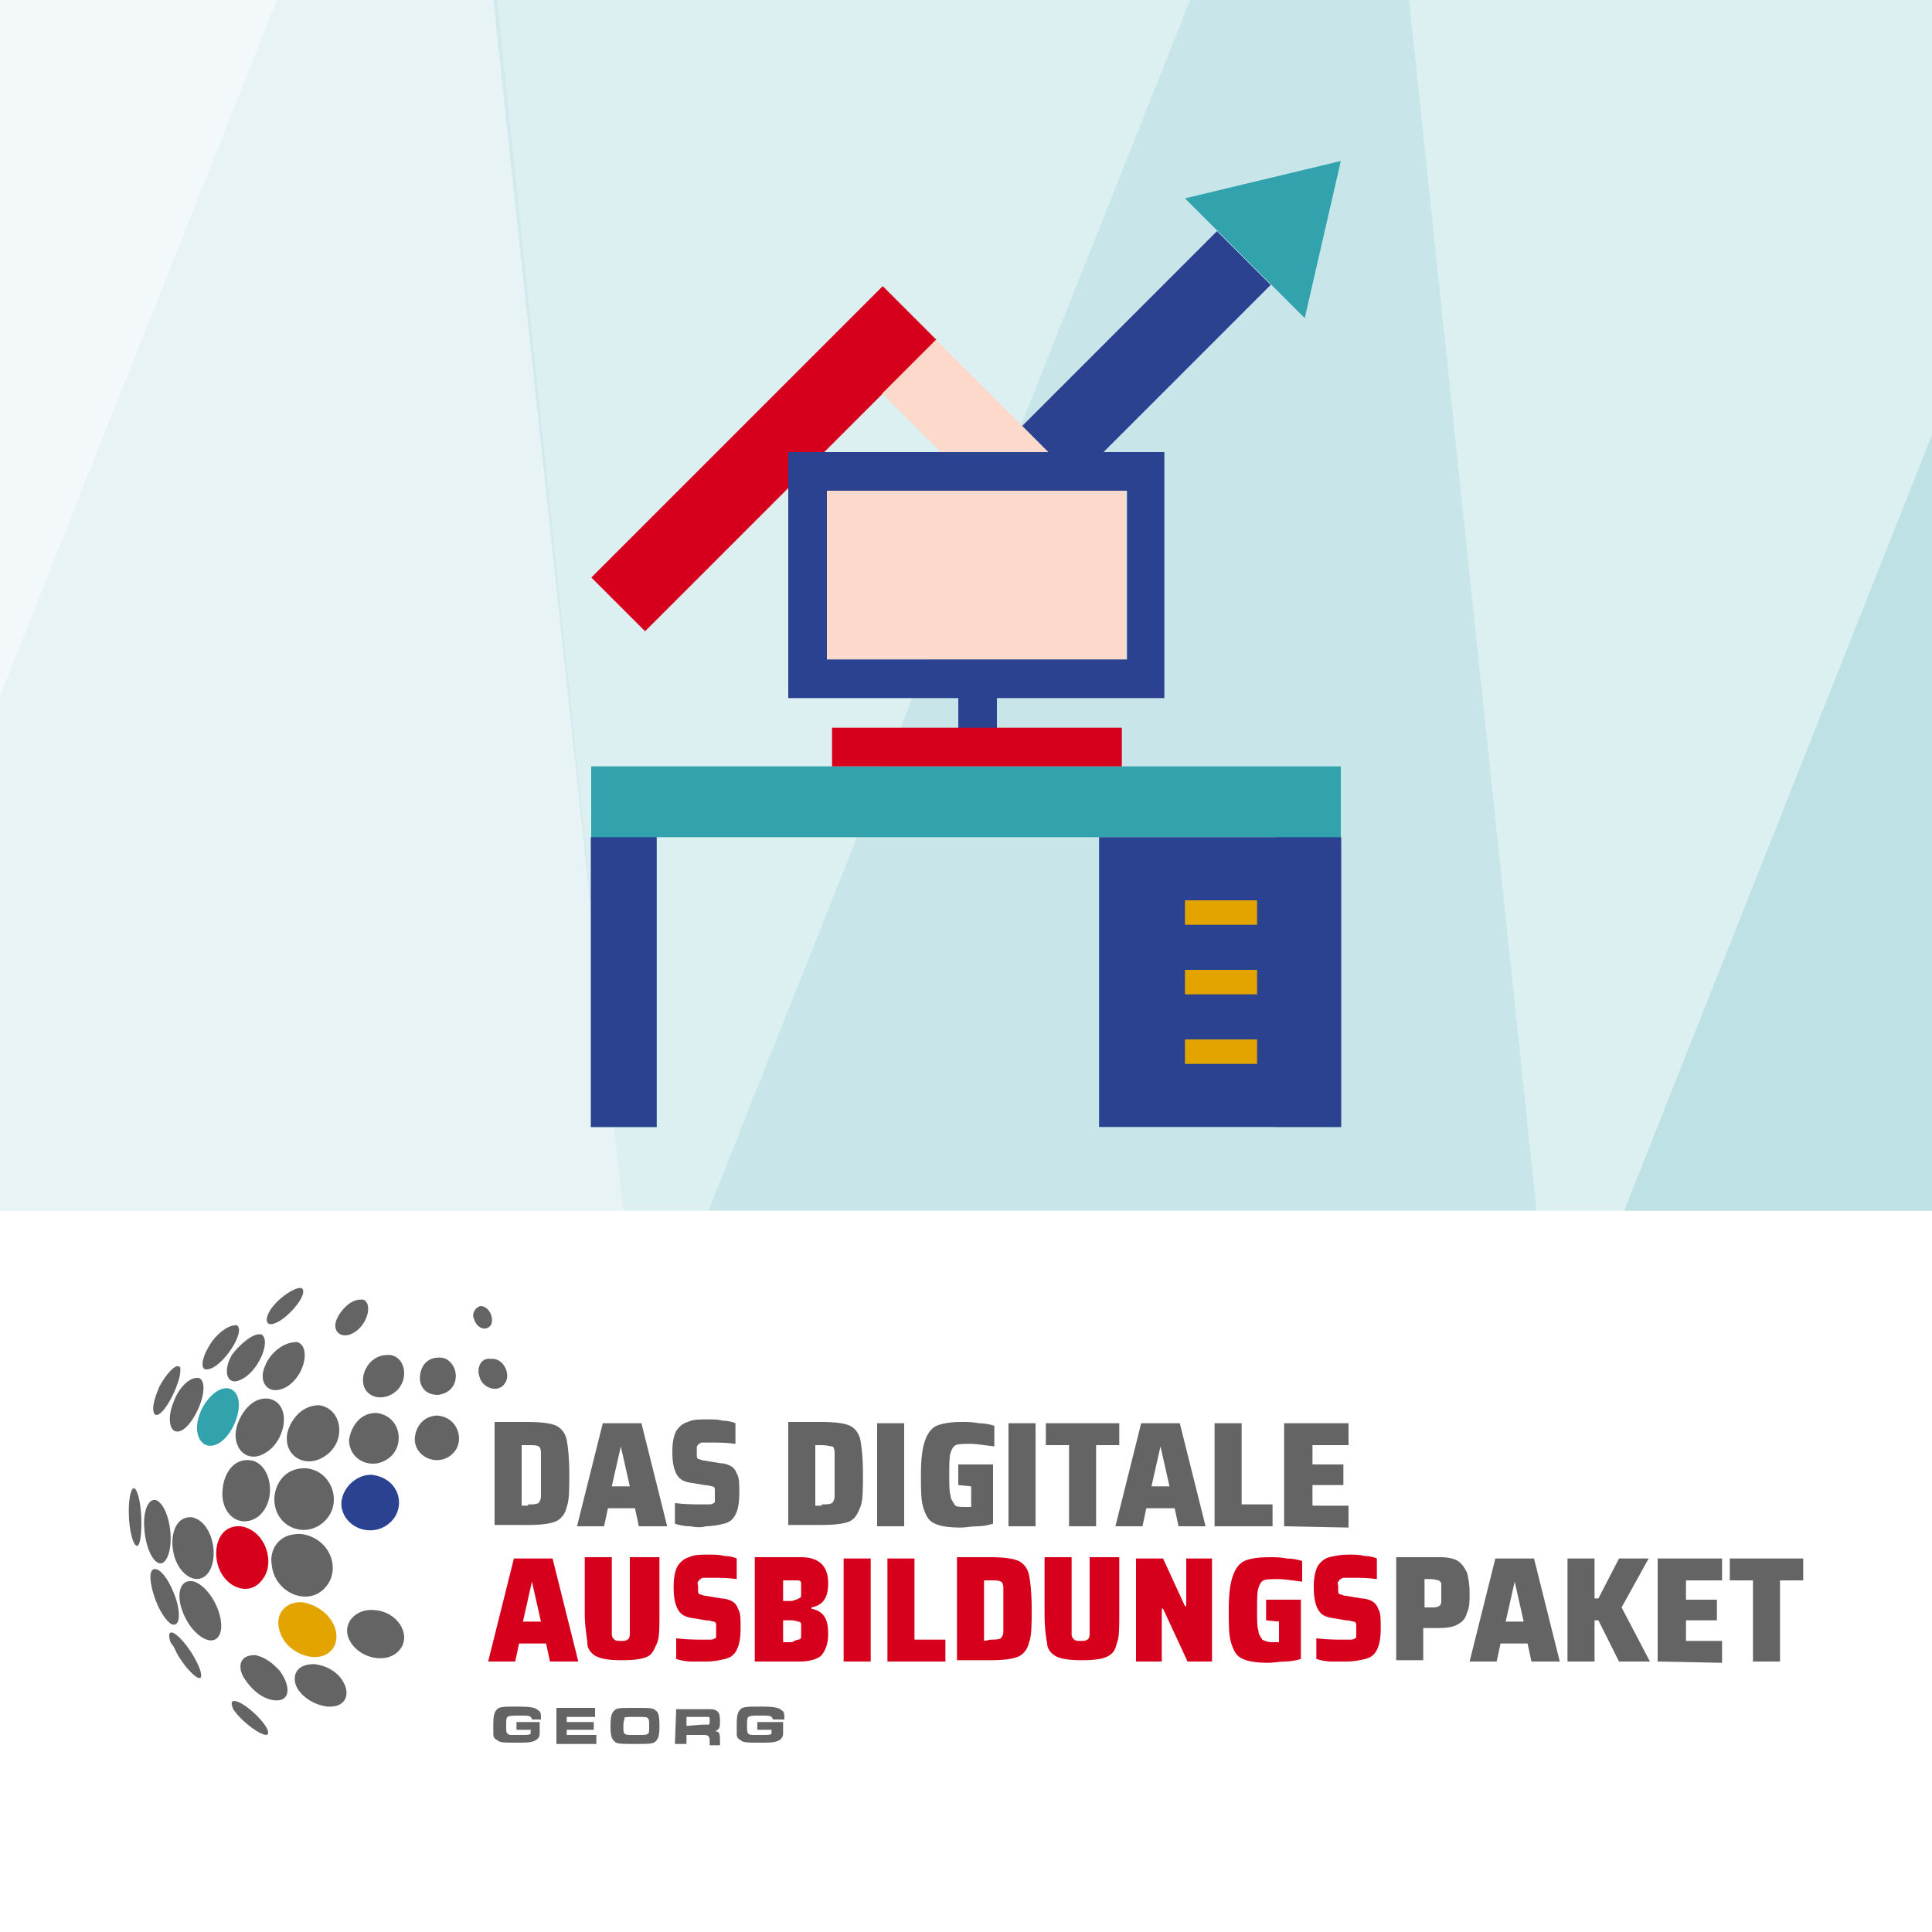 <?xml version="1.0" encoding="UTF-8"?>
<svg xmlns="http://www.w3.org/2000/svg" xmlns:xlink="http://www.w3.org/1999/xlink" version="1.1" id="Ebene_1" x="0px" y="0px" viewBox="0 0 150 150" style="enable-background:new 0 0 150 150;" xml:space="preserve">
<g>
	<defs>
		<rect id="SVGID_1_" width="150" height="150"></rect>
	</defs>
	<clipPath id="SVGID_00000108993497177695446450000011973951965938419349_">
		<use xlink:href="#SVGID_1_" style="overflow:visible;"></use>
	</clipPath>
	<g style="clip-path:url(#SVGID_00000108993497177695446450000011973951965938419349_);">
		<rect x="-49.4" style="opacity:6.000000e-02;fill:#32A2AD;enable-background:new    ;" width="212.8" height="94"></rect>
		<polygon style="opacity:0.12;fill:#32A2AD;enable-background:new    ;" points="163.4,94 48.4,94 38.3,0 163.4,0   "></polygon>
		<polygon style="opacity:3.000000e-02;fill:#32A2AD;enable-background:new    ;" points="-22.7,94 -49.4,94 -49.4,0 -32.6,0   "></polygon>
		<polygon style="opacity:6.000000e-02;fill:#32A2AD;enable-background:new    ;" points="21.5,0 -15.9,94 48.4,94 38.6,0   "></polygon>
		<polygon style="opacity:0.12;fill:#32A2AD;enable-background:new    ;" points="92.4,0 55,94 119.3,94 109.4,0   "></polygon>
		<polygon style="opacity:0.18;fill:#32A2AD;enable-background:new    ;" points="163.4,0 126.1,94 163.4,94   "></polygon>
	</g>
</g>
<g>
	<g>
		<g>
			<g>
				<path style="fill:#646464;" d="M14.1,124.9c0.6,1.9,2.3,3.1,2.9,2.1c0.6-1-0.4-3.6-1.9-4.2l0,0l0,0l0,0l0,0      C14,122.5,13.7,123.7,14.1,124.9L14.1,124.9z"></path>
				<path style="fill:#646464;" d="M11.2,118.6c0.1,1.9,1,3.3,1.6,2.6c0.8-0.9,0.5-4-0.6-4.7l0,0l0,0l0,0l0,0l0,0l0,0l0,0l0,0      C11.5,116.2,11.1,117.4,11.2,118.6"></path>
				<path style="fill:#646464;" d="M21.1,121.5c0.2,2.2,2.9,3.3,4.2,1.7c1.2-1.4,0.3-3.8-1.9-4.1C21.5,119,20.9,120.5,21.1,121.5"></path>
				<path style="fill:#D6001C;" d="M16.8,120.9c0.2,2.2,2.5,3.3,3.6,1.7c1-1.3,0.2-3.8-1.7-4.1C17.1,118.4,16.7,119.9,16.8,120.9"></path>
				<path style="fill:#646464;" d="M13.4,120.1c0.2,2.2,2.1,3.3,2.9,1.8c0.7-1.3,0.1-3.8-1.4-4.1C13.6,117.7,13.3,119.2,13.4,120.1"></path>
				<path style="fill:#32A2AD;" d="M15.5,109.8c-0.6,1.6,0.2,2.9,1.4,2.3c1.4-0.7,2.4-3.8,0.9-4.3C16.8,107.6,15.8,108.9,15.5,109.8      "></path>
				<path style="fill:#646464;" d="M21.3,116.4c0,2.1,2.3,3.1,3.8,1.8c1.6-1.4,0.7-4-1.3-4.2C22,113.9,21.3,115.4,21.3,116.4"></path>
				<path style="fill:#646464;" d="M17.3,115.5c-0.3,2.1,1.4,3.3,2.8,2.2c1.4-1.2,1-3.9-0.5-4.3C18.1,113.1,17.4,114.5,17.3,115.5"></path>
				<path style="fill:#646464;" d="M18.4,110.7c-0.5,1.7,0.8,3,2.2,2.1c1.6-0.9,2.1-3.8,0.3-4.2C19.6,108.4,18.7,109.7,18.4,110.7"></path>
				<path style="fill:#646464;" d="M11.9,123.7c0.2,0.7,0.7,1.9,1.4,2.4l0,0l0,0l0,0l0,0l0,0l0,0l0,0l0,0c0.8,0.3,0.7-1.2,0.2-2.4      c-0.2-0.5-0.6-1.4-1.2-1.8l0,0l0,0l0,0l0,0l0,0l0,0l0,0l0,0C11.5,121.5,11.6,122.7,11.9,123.7"></path>
				<path style="fill:#E4A400;" d="M21.7,126.6c0.5,1.9,3.3,2.8,4.2,1.3c0.7-1.2-0.3-3.1-2.4-3.5C22.2,124.3,21.3,125.3,21.7,126.6"></path>
				<path style="fill:#646464;" d="M13.5,108.8c-0.6,1.4-0.3,2.6,0.5,2.3c1.1-0.4,2.4-3.5,1.5-4.1C14.7,106.8,13.8,107.9,13.5,108.8      "></path>
				<path style="fill:#646464;" d="M22.3,111.3c-0.3,1.8,1.5,2.8,3,1.7c1.6-1.1,1.3-3.6-0.5-3.9l0,0l0,0l0,0l0,0l0,0l0,0l0,0l0,0      C23.3,109.1,22.5,110.4,22.3,111.3"></path>
				<path style="fill:#646464;" d="M10,117.4c0,1.5,0.4,2.8,0.7,2.6c0.4-0.3,0.4-3.6-0.2-4.4c-0.3-0.3-0.5,0.7-0.5,1.6      C10,117.2,10,117.3,10,117.4"></path>
				<path style="fill:#646464;" d="M18.9,130.2c0.3,0.5,1.1,1.6,2.3,1.8l0,0l0,0l0,0l0,0l0,0l0,0l0,0l0,0c1.4,0.2,1.4-1.1,0.5-2.3      c-0.3-0.3-0.9-1-1.9-1.2C18.5,128.5,18.5,129.5,18.9,130.2"></path>
				<path style="fill:#646464;" d="M18,105.2c-0.7,1.2-0.4,2.3,0.5,2c1.5-0.5,2.6-3.1,1.8-3.6c0,0-0.1,0-0.1,0      C19.6,103.5,18.5,104.5,18,105.2"></path>
				<path style="fill:#646464;" d="M20.6,106c-0.6,1.3,0.2,2.3,1.4,1.8c1.6-0.7,2.2-3.2,1.1-3.6c0,0-0.1,0-0.1,0      C21.9,104.2,20.9,105.2,20.6,106"></path>
				<path style="fill:#2B4290;" d="M26.5,116.8c0.1,1.8,2.4,2.7,3.8,1.4c1.3-1.2,0.7-3.5-1.5-3.7C27.6,114.5,26.5,115.6,26.5,116.8"></path>
				<path style="fill:#646464;" d="M13.7,128.3c0.7,1.3,1.8,2.3,1.9,1.9c0.2-0.5-1.1-2.8-2.1-3.4c-0.6-0.3-0.3,0.7-0.2,0.8      C13.5,127.8,13.6,128.1,13.7,128.3"></path>
				<path style="fill:#646464;" d="M12.4,107.6c-0.3,0.7-0.7,1.7-0.4,2.2l0,0c0.6,0.5,2.1-2.5,2-3.5c0-0.1,0-0.2-0.1-0.2l0,0      C13.6,105.9,12.9,106.7,12.4,107.6"></path>
				<path style="fill:#646464;" d="M23,130.9c0.2,0.5,1,1.4,2.4,1.6l0,0l0,0l0,0l0,0l0,0l0,0l0,0l0,0c1.7,0.1,1.9-1.3,0.9-2.4      c-0.5-0.5-1.1-0.8-1.9-0.9l0,0l0,0l0,0l0,0l0,0l0,0l0,0l0,0C22.9,129.2,22.7,130.2,23,130.9"></path>
				<path style="fill:#646464;" d="M16.3,104.4c-0.7,1.1-0.8,2.1-0.1,1.9c1.1-0.2,2.9-2.9,2.2-3.4C17.7,102.8,16.7,103.7,16.3,104.4      "></path>
				<path style="fill:#646464;" d="M27,127c0.5,1.7,3.1,2.4,4.1,1c0.8-1.1-0.2-2.9-2.1-3C27.7,124.9,26.7,125.9,27,127"></path>
				<path style="fill:#646464;" d="M27.1,111.8c0,1.6,1.8,2.4,3.1,1.4c1.3-1,0.9-3.3-1-3.5C27.8,109.7,27.2,111,27.1,111.8"></path>
				<path style="fill:#646464;" d="M18.5,133.2c0.8,0.9,2.2,1.8,2.3,1.4c0.2-0.5-1.5-2.2-2.4-2.5c-0.7-0.2-0.3,0.5-0.3,0.6      C18.2,132.8,18.3,133,18.5,133.2"></path>
				<path style="fill:#646464;" d="M21.3,101.3c-0.8,0.9-0.7,1.6-0.2,1.5c1-0.1,3-2.4,2.3-2.8c0,0,0,0-0.1,0      C22.8,100,21.8,100.7,21.3,101.3"></path>
				<path style="fill:#646464;" d="M28.2,106.9c-0.2,1.4,1.2,2,2.3,1.3c1.3-0.8,1.1-2.8-0.2-3c0,0-0.1,0-0.2,0l0,0l0,0l0,0l0,0l0,0      l0,0l0,0l0,0C28.9,105.2,28.3,106.2,28.2,106.9L28.2,106.9z"></path>
				<path style="fill:#646464;" d="M26.2,102.3c-0.5,1,0.2,1.6,1,1.3c1.3-0.5,1.8-2.4,1-2.7c0,0-0.1,0-0.2,0      C27.2,100.9,26.5,101.7,26.2,102.3"></path>
				<path style="fill:#646464;" d="M32.2,111.8c0.1,1.5,2,2.1,3,1c0.9-0.9,0.4-2.8-1.3-2.9C32.6,110,32.2,111.1,32.2,111.8"></path>
				<path style="fill:#646464;" d="M32.6,107c0,0.5,0.3,1.3,1.4,1.3l0,0l0,0l0,0l0,0l0,0l0,0l0,0l0,0c1.6-0.2,1.7-1.9,0.9-2.6      c-0.3-0.3-0.7-0.3-0.8-0.3C32.9,105.4,32.6,106.4,32.6,107L32.6,107z"></path>
				<path style="fill:#646464;" d="M37.2,106.8c0.2,1,1.5,1.4,2,0.6c0.5-0.7-0.1-2-1.1-1.9C37.4,105.4,37,106.1,37.2,106.8"></path>
				<path style="fill:#646464;" d="M36.8,102.4c0.2,0.7,0.9,1,1.3,0.5c0.3-0.5-0.1-1.5-0.8-1.5C36.9,101.5,36.6,102,36.8,102.4"></path>
			</g>
		</g>
	</g>
	<g>
		<path style="fill:#646464;" d="M38.4,110.4H41c1,0,1.8,0.1,2.2,0.3c0.4,0.2,0.7,0.6,0.8,1.1c0.1,0.5,0.2,1.4,0.2,2.6    c0,1.2,0,2.1-0.2,2.6c-0.1,0.5-0.4,0.9-0.8,1.1c-0.4,0.2-1.2,0.3-2.2,0.3h-2.6V110.4z M41,116.8c0.4,0,0.6,0,0.8-0.1    c0.1-0.1,0.2-0.3,0.2-0.5s0-0.9,0-1.7c0-0.9,0-1.4,0-1.7c0-0.3-0.1-0.5-0.2-0.5c-0.1-0.1-0.4-0.1-0.8-0.1h-0.5v4.7H41z"></path>
		<path style="fill:#646464;" d="M49.6,118.5l-0.3-1.4h-2.1l-0.3,1.4h-2.1l2-8h3l2,8H49.6z M48.2,112.3L48.2,112.3l-0.7,3.1h1.4    L48.2,112.3z"></path>
		<path style="fill:#646464;" d="M53.6,118.5c-0.5,0-0.9-0.1-1.2-0.2v-1.6c0.9,0.1,1.5,0.1,2,0.1c0.3,0,0.5,0,0.7,0    c0.2,0,0.3-0.1,0.3-0.1c0.1,0,0.1-0.1,0.1-0.2s0-0.2,0-0.4c0-0.2,0-0.4,0-0.5c0-0.1-0.1-0.2-0.2-0.2s-0.3-0.1-0.6-0.1l-1.2-0.2    c-0.5-0.1-0.8-0.3-1-0.7c-0.2-0.4-0.3-0.9-0.3-1.7c0-0.7,0.1-1.2,0.3-1.6c0.2-0.3,0.5-0.6,0.9-0.7c0.4-0.2,0.9-0.2,1.5-0.2    c0.4,0,0.9,0,1.2,0.1c0.4,0,0.8,0.1,1,0.2v1.6c-0.7-0.1-1.3-0.1-1.9-0.1c-0.3,0-0.5,0-0.6,0c-0.2,0-0.2,0-0.3,0.1    c-0.1,0-0.1,0.1-0.2,0.2c0,0.1,0,0.2,0,0.4s0,0.3,0,0.4c0,0.1,0.1,0.2,0.2,0.2c0.1,0,0.2,0.1,0.4,0.1l1.2,0.2    c0.3,0,0.6,0.1,0.8,0.2c0.2,0.1,0.4,0.3,0.5,0.6c0.2,0.3,0.2,0.8,0.2,1.5c0,0.8-0.1,1.3-0.3,1.7c-0.2,0.4-0.5,0.6-0.9,0.7    c-0.4,0.1-0.9,0.2-1.4,0.2C54.5,118.6,54.1,118.6,53.6,118.5z"></path>
		<path style="fill:#646464;" d="M61.2,110.4h2.6c1,0,1.8,0.1,2.2,0.3c0.4,0.2,0.7,0.6,0.8,1.1c0.1,0.5,0.2,1.4,0.2,2.6    c0,1.2,0,2.1-0.2,2.6s-0.4,0.9-0.8,1.1c-0.4,0.2-1.2,0.3-2.2,0.3h-2.6V110.4z M63.8,116.8c0.4,0,0.6,0,0.8-0.1    c0.1-0.1,0.2-0.3,0.2-0.5s0-0.9,0-1.7c0-0.9,0-1.4,0-1.7c0-0.3-0.1-0.5-0.2-0.5s-0.4-0.1-0.8-0.1h-0.5v4.7H63.8z"></path>
		<path style="fill:#646464;" d="M68.1,118.5v-8h2.1v8L68.1,118.5L68.1,118.5z"></path>
		<path style="fill:#646464;" d="M74.4,115.3v-1.6h2.7v4.6c-0.3,0.1-0.8,0.2-1.2,0.2c-0.5,0-0.9,0.1-1.3,0.1c-0.9,0-1.6-0.1-2-0.3    c-0.5-0.2-0.7-0.6-0.9-1.2c-0.2-0.6-0.2-1.4-0.2-2.6s0.1-2,0.3-2.6c0.2-0.6,0.5-1,0.9-1.2c0.5-0.2,1.1-0.3,2-0.3    c0.4,0,0.8,0,1.3,0.1c0.5,0,0.9,0.1,1.2,0.2v1.6c-0.8-0.1-1.4-0.2-1.8-0.2c-0.6,0-1,0-1.2,0.1c-0.2,0.1-0.3,0.3-0.4,0.6    c-0.1,0.3-0.1,0.9-0.1,1.7c0,0.8,0,1.3,0.1,1.6c0,0.3,0.2,0.5,0.3,0.7s0.4,0.2,0.8,0.2l0.5,0v-1.6L74.4,115.3L74.4,115.3z"></path>
		<path style="fill:#646464;" d="M78.3,118.5v-8h2.1v8L78.3,118.5L78.3,118.5z"></path>
		<path style="fill:#646464;" d="M83,118.5v-6.3h-1.8v-1.7h5.7v1.7h-1.8v6.3H83z"></path>
		<path style="fill:#646464;" d="M91.5,118.5l-0.3-1.4H89l-0.3,1.4h-2.1l2-8h3l2,8H91.5z M90.1,112.3L90.1,112.3l-0.7,3.1h1.4    L90.1,112.3z"></path>
		<path style="fill:#646464;" d="M94.3,118.5v-8h2.1v6.3h2.4v1.7H94.3z"></path>
		<path style="fill:#646464;" d="M99.7,118.5v-8h5v1.7h-2.8v1.5h2.4v1.6h-2.4v1.6h2.8v1.7L99.7,118.5L99.7,118.5z"></path>
		<path style="fill:#D6001C;" d="M42.7,129l-0.3-1.4h-2.1l-0.3,1.4h-2.1l2-8h3l2,8H42.7z M41.3,122.8L41.3,122.8l-0.7,3.1H42    L41.3,122.8z"></path>
		<path style="fill:#D6001C;" d="M51.2,120.9v4.4c0,1.1,0,1.9-0.2,2.3s-0.3,0.8-0.7,1c-0.4,0.2-1,0.3-2,0.3s-1.6-0.1-2-0.3    c-0.4-0.2-0.7-0.6-0.7-1s-0.2-1.2-0.2-2.3v-4.4h2.1v4.9c0,0.5,0,0.9,0,1.1s0.1,0.3,0.2,0.4c0.1,0.1,0.3,0.1,0.5,0.1    c0.3,0,0.4,0,0.5-0.1c0.1,0,0.2-0.2,0.2-0.4c0-0.2,0-0.5,0-1.1v-4.9H51.2z"></path>
		<path style="fill:#D6001C;" d="M53.7,129c-0.5,0-0.9-0.1-1.2-0.2v-1.6c0.9,0.1,1.5,0.1,2,0.1c0.3,0,0.5,0,0.7,0    c0.2,0,0.3-0.1,0.3-0.1c0.1,0,0.1-0.1,0.1-0.2s0-0.2,0-0.4c0-0.2,0-0.4,0-0.5s-0.1-0.2-0.2-0.2c-0.1,0-0.3-0.1-0.6-0.1l-1.2-0.2    c-0.5-0.1-0.8-0.3-1-0.7c-0.2-0.4-0.3-0.9-0.3-1.7c0-0.7,0.1-1.2,0.3-1.6c0.2-0.3,0.5-0.6,0.9-0.7c0.4-0.2,0.9-0.2,1.5-0.2    c0.4,0,0.9,0,1.2,0.1c0.4,0,0.8,0.1,1,0.2v1.6c-0.7-0.1-1.3-0.1-1.9-0.1c-0.3,0-0.5,0-0.6,0c-0.2,0-0.2,0-0.3,0.1    c-0.1,0-0.1,0.1-0.2,0.2s0,0.2,0,0.4s0,0.3,0,0.4s0.1,0.2,0.2,0.2c0.1,0,0.2,0.1,0.4,0.1l1.2,0.2c0.3,0,0.6,0.1,0.8,0.2    c0.2,0.1,0.4,0.3,0.5,0.6c0.2,0.3,0.2,0.8,0.2,1.5c0,0.8-0.1,1.3-0.3,1.7c-0.2,0.4-0.5,0.6-0.9,0.7c-0.4,0.1-0.9,0.2-1.4,0.2    C54.6,129,54.1,129,53.7,129z"></path>
		<path style="fill:#D6001C;" d="M58.7,120.9h3.5c1.4,0,2.1,0.7,2.1,2c0,0.6-0.1,1-0.3,1.3c-0.2,0.3-0.5,0.5-1,0.6v0.1    c0.5,0.1,0.8,0.3,1,0.6c0.2,0.3,0.3,0.7,0.3,1.4c0,0.7-0.2,1.2-0.5,1.6c-0.3,0.3-0.9,0.5-1.7,0.5h-3.5V120.9z M62,124.1    c0.1,0,0.2-0.1,0.2-0.2c0-0.1,0-0.3,0-0.5c0-0.2,0-0.4,0-0.5c0-0.1-0.1-0.2-0.2-0.2c-0.1,0-0.3,0-0.5,0h-0.7v1.6h0.7    C61.7,124.2,61.9,124.2,62,124.1z M62,127.3c0.1,0,0.2-0.1,0.2-0.2c0-0.1,0-0.3,0-0.5c0-0.2,0-0.4,0-0.5c0-0.1-0.1-0.2-0.2-0.2    c-0.1,0-0.3-0.1-0.5-0.1h-0.7v1.7h0.7C61.8,127.3,62,127.3,62,127.3z"></path>
		<path style="fill:#D6001C;" d="M65.5,129v-8h2.1v8L65.5,129L65.5,129z"></path>
		<path style="fill:#D6001C;" d="M68.9,129v-8H71v6.3h2.4v1.7H68.9z"></path>
		<path style="fill:#D6001C;" d="M74.3,120.9h2.6c1,0,1.8,0.1,2.2,0.3c0.4,0.2,0.7,0.6,0.8,1.1c0.1,0.5,0.2,1.4,0.2,2.6    c0,1.2,0,2.1-0.2,2.6c-0.1,0.5-0.4,0.9-0.8,1.1s-1.2,0.3-2.2,0.3h-2.6V120.9z M76.9,127.3c0.4,0,0.6,0,0.8-0.1    c0.1-0.1,0.2-0.3,0.2-0.5c0-0.3,0-0.9,0-1.7c0-0.9,0-1.4,0-1.7c0-0.3-0.1-0.5-0.2-0.5c-0.1-0.1-0.4-0.1-0.8-0.1h-0.5v4.7    L76.9,127.3z"></path>
		<path style="fill:#D6001C;" d="M86.9,120.9v4.4c0,1.1,0,1.9-0.2,2.3c-0.1,0.5-0.3,0.8-0.7,1s-1,0.3-2,0.3s-1.6-0.1-2-0.3    c-0.4-0.2-0.7-0.6-0.7-1c-0.1-0.5-0.2-1.2-0.2-2.3v-4.4h2.1v4.9c0,0.5,0,0.9,0,1.1s0.1,0.3,0.2,0.4c0.1,0.1,0.3,0.1,0.5,0.1    c0.3,0,0.4,0,0.5-0.1c0.1,0,0.2-0.2,0.2-0.4s0-0.5,0-1.1v-4.9H86.9z"></path>
		<path style="fill:#D6001C;" d="M92.2,129l-1.9-4.1h-0.1v4.1h-2v-8h2.1l1.7,3.7h0.1v-3.7h2v8L92.2,129L92.2,129z"></path>
		<path style="fill:#D6001C;" d="M98.3,125.8v-1.6h2.7v4.6c-0.3,0.1-0.8,0.2-1.2,0.2c-0.5,0-0.9,0.1-1.3,0.1c-0.9,0-1.6-0.1-2-0.3    c-0.5-0.2-0.7-0.6-0.9-1.2c-0.2-0.6-0.2-1.4-0.2-2.6s0.1-2,0.3-2.6s0.5-1,0.9-1.2c0.4-0.2,1.1-0.3,2-0.3c0.4,0,0.8,0,1.3,0.1    c0.5,0,0.9,0.1,1.2,0.2v1.6c-0.8-0.1-1.4-0.2-1.8-0.2c-0.6,0-1,0-1.2,0.1c-0.2,0.1-0.3,0.3-0.4,0.6c-0.1,0.3-0.1,0.9-0.1,1.7    c0,0.8,0,1.3,0.1,1.6c0,0.3,0.2,0.5,0.3,0.7c0.2,0.1,0.4,0.2,0.8,0.2l0.5,0v-1.6L98.3,125.8L98.3,125.8z"></path>
		<path style="fill:#D6001C;" d="M103.4,129c-0.5,0-0.9-0.1-1.2-0.2v-1.6c0.9,0.1,1.5,0.1,2,0.1c0.3,0,0.5,0,0.7,0    c0.2,0,0.3-0.1,0.3-0.1c0.1,0,0.1-0.1,0.1-0.2s0-0.2,0-0.4c0-0.2,0-0.4,0-0.5s-0.1-0.2-0.2-0.2c-0.1,0-0.3-0.1-0.6-0.1l-1.2-0.2    c-0.5-0.1-0.8-0.3-1-0.7c-0.2-0.4-0.3-0.9-0.3-1.7c0-0.7,0.1-1.2,0.3-1.6c0.2-0.3,0.5-0.6,0.9-0.7c0.4-0.1,0.9-0.2,1.5-0.2    c0.4,0,0.9,0,1.2,0.1c0.4,0,0.8,0.1,1,0.2v1.6c-0.7-0.1-1.3-0.1-1.9-0.1c-0.3,0-0.5,0-0.6,0c-0.1,0-0.2,0-0.3,0.1    c-0.1,0-0.1,0.1-0.2,0.2s0,0.2,0,0.4s0,0.3,0,0.4c0,0.1,0.1,0.2,0.2,0.2c0.1,0,0.2,0.1,0.4,0.1l1.2,0.2c0.3,0,0.6,0.1,0.8,0.2    c0.2,0.1,0.4,0.3,0.5,0.6c0.2,0.3,0.2,0.8,0.2,1.5c0,0.8-0.1,1.3-0.3,1.7c-0.2,0.4-0.5,0.6-0.9,0.7c-0.4,0.1-0.9,0.2-1.4,0.2    C104.3,129,103.9,129,103.4,129z"></path>
		<path style="fill:#646464;" d="M108.4,120.9h3.4c0.6,0,1.1,0.1,1.4,0.3c0.3,0.2,0.5,0.5,0.7,0.9c0.1,0.4,0.2,0.9,0.2,1.6    c0,0.6,0,1.1-0.2,1.5c-0.1,0.4-0.3,0.7-0.7,0.9c-0.3,0.2-0.8,0.3-1.5,0.3h-1.2v2.5h-2.1V120.9z M111.1,124.8c0.3,0,0.5,0,0.6-0.1    c0.1,0,0.2-0.2,0.2-0.3c0-0.2,0-0.4,0-0.7c0-0.3,0-0.6,0-0.7c0-0.2-0.1-0.2-0.2-0.3c-0.1,0-0.3-0.1-0.6-0.1h-0.5v2.2L111.1,124.8    L111.1,124.8z"></path>
		<path style="fill:#646464;" d="M118.9,129l-0.3-1.4h-2.1l-0.3,1.4h-2.1l2-8h3l2,8H118.9z M117.6,122.8L117.6,122.8l-0.7,3.1h1.4    L117.6,122.8z"></path>
		<path style="fill:#646464;" d="M125.7,129l-1.6-3.2h-0.3v3.2h-2.1v-8h2.1v3.1h0.3l1.6-3.1h2.3l-2.1,3.8l2.2,4.2H125.7z"></path>
		<path style="fill:#646464;" d="M128.7,129v-8h5v1.7h-2.8v1.5h2.4v1.6h-2.4v1.6h2.8v1.7L128.7,129L128.7,129z"></path>
		<path style="fill:#646464;" d="M136.1,129v-6.3h-1.8v-1.7h5.7v1.7h-1.8v6.3H136.1z"></path>
	</g>
	<g>
		<path style="fill:#646464;" d="M58.8,133.8v0.5h1.1c0,0.2,0,0.3,0,0.3c-0.1,0.1-0.2,0.1-0.9,0.1h-0.5c-0.2,0-0.3,0-0.4-0.1    c-0.1-0.1-0.1-0.2-0.1-0.7c0-0.7,0-0.7,1-0.7c0.6,0,0.8,0,0.9,0.1c0,0,0.1,0.1,0.1,0.2h0.9c0-0.4,0-0.6-0.2-0.7    c-0.2-0.2-0.5-0.3-1.6-0.3c-1,0-1.4,0-1.6,0.2c-0.2,0.2-0.3,0.4-0.3,1.2c0,0.3,0,0.6,0,0.7c0,0.3,0.1,0.4,0.3,0.5    c0.2,0.2,0.5,0.2,1.5,0.2c0.7,0,1,0,1.3-0.1c0.3-0.1,0.5-0.3,0.5-0.6c0-0.1,0-0.6,0-0.9v0H58.8z M53.3,134v-0.7h1.2    c0.4,0,0.4,0,0.5,0c0.1,0,0.1,0.1,0.1,0.3c0,0.2,0,0.3-0.1,0.3c0,0,0,0-0.5,0L53.3,134L53.3,134z M52.4,135.4h0.9v-0.7h1.2    c0.3,0,0.4,0,0.5,0.1c0.1,0.1,0.1,0.2,0.1,0.5v0.2h0.8v-0.3c0-0.6,0-0.8-0.5-0.8c0.2,0,0.2,0,0.3-0.1c0.2-0.1,0.2-0.3,0.2-0.7    c0-0.5-0.1-0.7-0.3-0.8c-0.2-0.1-0.2-0.1-1.1-0.1h-2L52.4,135.4L52.4,135.4z M49.3,133.3c0.8,0,0.9,0,1,0.1    c0.1,0.1,0.1,0.2,0.1,0.7c0,0.3,0,0.5-0.1,0.5c-0.1,0.1-0.2,0.1-0.9,0.1s-0.8,0-0.9-0.1c-0.1-0.1-0.1-0.2-0.1-0.5    c0-0.3,0-0.5,0.1-0.6C48.4,133.3,48.5,133.3,49.3,133.3 M49.3,132.6c-1.2,0-1.4,0-1.6,0.2s-0.3,0.4-0.3,1.2c0,0.8,0.1,1,0.3,1.2    c0.2,0.2,0.5,0.2,1.6,0.2s1.4,0,1.6-0.2c0.2-0.2,0.3-0.4,0.3-1.2c0-0.8-0.1-1.1-0.3-1.2C50.7,132.6,50.5,132.6,49.3,132.6"></path>
		<path style="fill:#646464;" d="M43.2,132.6v2.8h3.1v-0.7h-2.3v-0.4h2.1v-0.6h-2.1v-0.4h2.2v-0.7C46.3,132.6,43.2,132.6,43.2,132.6    z M40.1,133.8v0.5h1.1c0,0.2,0,0.3,0,0.3c-0.1,0.1-0.2,0.1-0.9,0.1h-0.5c-0.2,0-0.3,0-0.4-0.1c-0.1-0.1-0.1-0.2-0.1-0.7    c0-0.7,0-0.7,1-0.7c0.6,0,0.8,0,0.9,0.1c0,0,0.1,0.1,0.1,0.2H42c0-0.4,0-0.6-0.2-0.7c-0.2-0.2-0.5-0.3-1.6-0.3c-1,0-1.4,0-1.6,0.2    c-0.2,0.2-0.3,0.4-0.3,1.2c0,0.3,0,0.6,0,0.7c0,0.3,0.1,0.4,0.3,0.5c0.2,0.2,0.5,0.2,1.5,0.2c0.7,0,1,0,1.3-0.1    c0.3-0.1,0.5-0.3,0.5-0.6c0-0.1,0-0.6,0-0.9v0H40.1z"></path>
	</g>
</g>
<g>
	<g>
		<g>
			
				<rect x="43.3" y="32.7" transform="matrix(0.707 -0.707 0.707 0.707 -7.82 52.334)" style="fill:#D6001C;" width="32" height="5.9"></rect>
		</g>
		
			<rect x="78.3" y="24.6" transform="matrix(0.707 -0.707 0.707 0.707 6.606 71.043)" style="fill:#2B4290;" width="21.4" height="5.9"></rect>
		
			<rect x="73.1" y="26.2" transform="matrix(0.707 -0.707 0.707 0.707 -1.71 63.71)" style="fill:#FCD9CA;" width="5.9" height="15.4"></rect>
		<polygon style="fill:#32A2AD;" points="101.3,24.7 92,15.4 104.1,12.5   "></polygon>
	</g>
	<polygon style="fill:#32A2AD;" points="45.9,59.5 45.9,87.5 51,87.5 51,65 99,65 99,87.5 104.1,87.5 104.1,59.5  "></polygon>
	
		<rect x="45.9" y="65" transform="matrix(-1 -1.224647e-16 1.224647e-16 -1 96.87 152.5)" style="fill:#2B4290;" width="5.1" height="22.5"></rect>
	
		<rect x="85.4" y="65" transform="matrix(-1 -1.224647e-16 1.224647e-16 -1 189.532 152.5)" style="fill:#2B4290;" width="18.8" height="22.5"></rect>
	<rect x="92" y="75.3" style="fill:#E4A400;" width="5.6" height="1.9"></rect>
	<g>
		<rect x="92" y="69.9" style="fill:#E4A400;" width="5.6" height="1.9"></rect>
		<rect x="92" y="80.7" style="fill:#E4A400;" width="5.6" height="1.9"></rect>
	</g>
	<g>
		<rect x="64.2" y="38.1" style="fill:#FCD9CA;" width="23.2" height="13.1"></rect>
		<path style="fill:#2B4290;" d="M87.5,38.1v13.1H64.2V38.1H87.5 M90.5,35.1h-3H64.2h-3v3v13.1v3h3h23.2h3v-3V38.1V35.1L90.5,35.1z"></path>
	</g>
	
		<rect x="74" y="54.6" transform="matrix(6.123234e-17 -1 1 6.123234e-17 19.802 131.917)" style="fill:#2B4290;" width="3.8" height="3"></rect>
	<rect x="64.6" y="56.5" style="fill:#D6001C;" width="22.5" height="3"></rect>
</g>
</svg>
